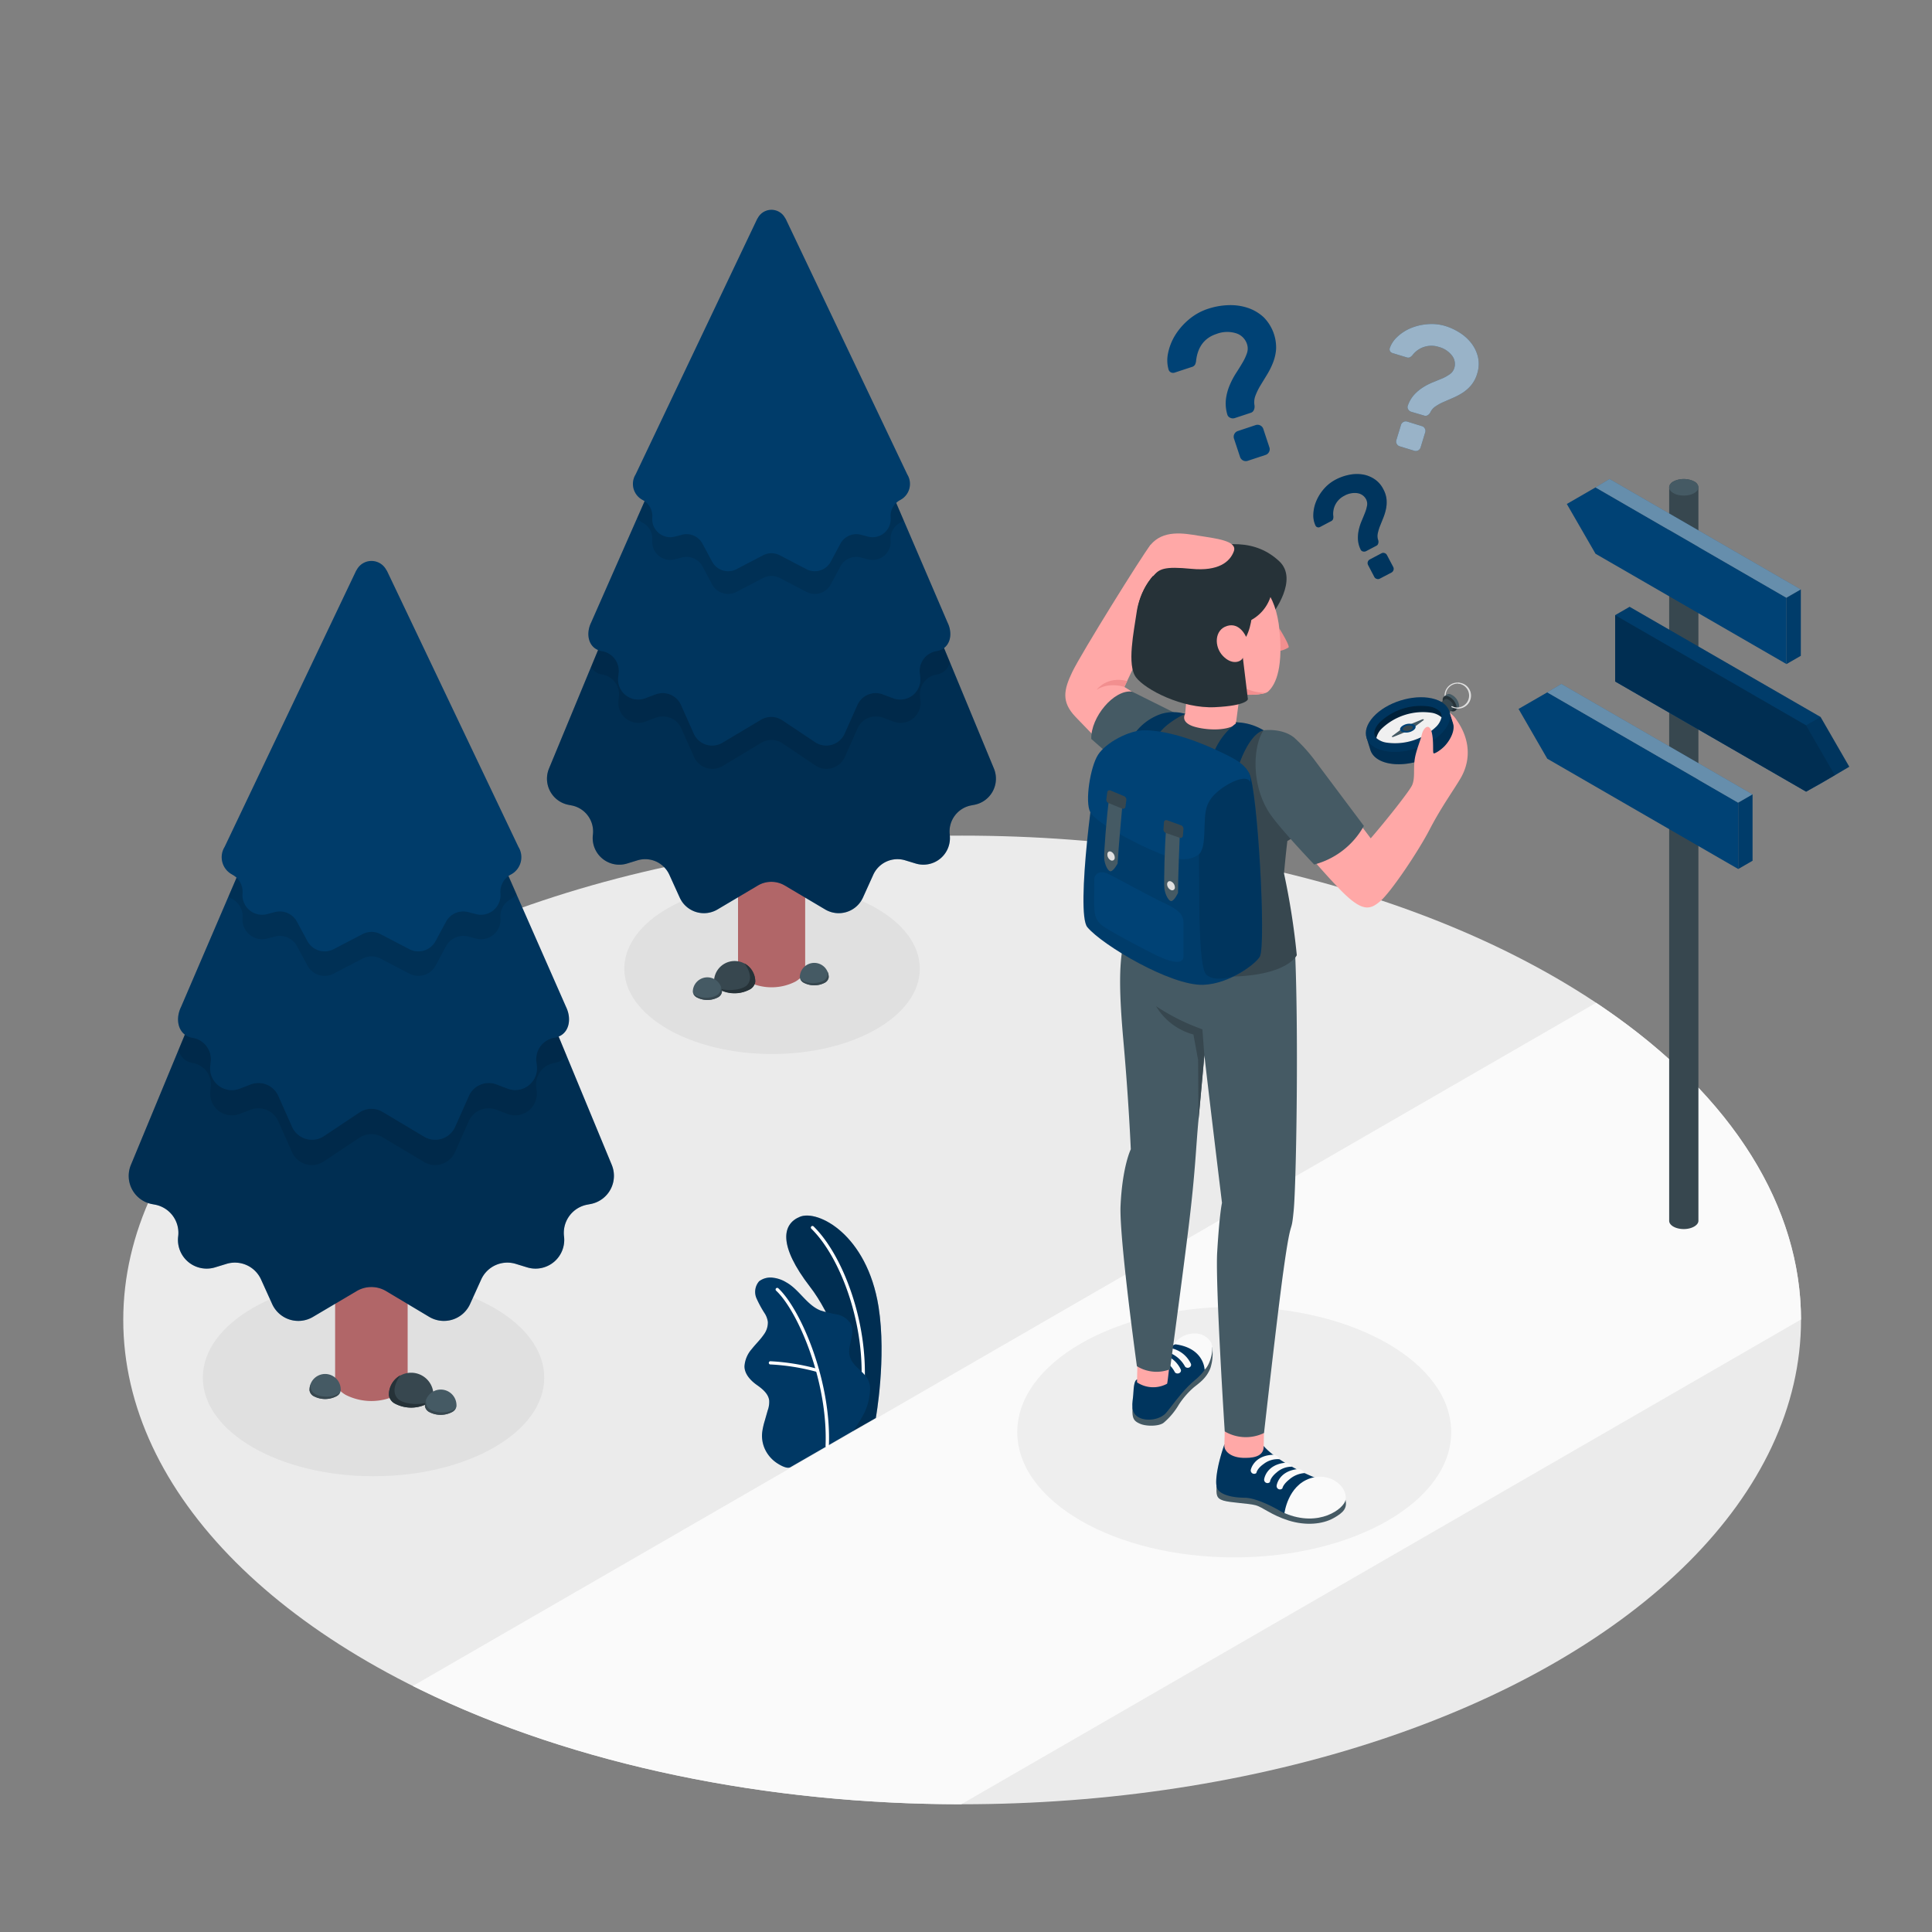 <svg xmlns="http://www.w3.org/2000/svg" viewBox="0 0 500 500"><rect x="0" y="0" width="500" height="500" fill="#808080" stroke="none"/><g id="freepik--Floor--inject-421"><g id="freepik--floor--inject-421"><ellipse id="freepik--floor--inject-421" cx="249" cy="341.6" rx="217.1" ry="125.34" style="fill:#ebebeb"></ellipse><path id="freepik--Road--inject-421" d="M466.1,341.48c-.05-28.74-17.12-57.47-51.2-80.73l-1.83-1.23L106.83,436.33h0l1.89.93C149,457,198.9,466.91,248.78,466.94Z" style="fill:#fafafa"></path></g></g><g id="freepik--Shadows--inject-421"><ellipse id="freepik--Shadow--inject-421" cx="199.81" cy="250.7" rx="38.24" ry="22.08" style="fill:#e0e0e0"></ellipse><ellipse id="freepik--shadow--inject-421" cx="319.42" cy="370.63" rx="56.15" ry="32.42" style="opacity:0.05"></ellipse><ellipse id="freepik--shadow--inject-421" cx="96.67" cy="356.54" rx="44.18" ry="25.51" style="fill:#e0e0e0"></ellipse></g><g id="freepik--Trees--inject-421"><g id="freepik--Pine--inject-421"><path d="M191,143.5v107c0,1.28.85,2.57,2.55,3.55a13.62,13.62,0,0,0,12.28,0c1.7-1,2.55-2.27,2.55-3.55v-107Z" style="fill:#b16668"></path><path d="M257.21,198.86,203.4,68.9h-7.5l-53.82,130a6.89,6.89,0,0,0,5,9.38l.88.17a6.87,6.87,0,0,1,5.48,7.6h0a6.89,6.89,0,0,0,8.85,7.43l2.66-.82a6.87,6.87,0,0,1,8.28,3.73l2.68,5.9a6.88,6.88,0,0,0,9.77,3.08l10.44-6.19a6.85,6.85,0,0,1,7,0l10.44,6.19a6.88,6.88,0,0,0,9.77-3.08l2.67-5.9a6.88,6.88,0,0,1,8.29-3.73l2.66.81a6.87,6.87,0,0,0,8.84-7.42h0a6.89,6.89,0,0,1,5.49-7.6l.88-.17A6.88,6.88,0,0,0,257.21,198.86Z" style="fill:#004275"></path><path d="M257.21,198.86,203.4,68.9h-7.5l-53.82,130a6.89,6.89,0,0,0,5,9.38l.88.17a6.87,6.87,0,0,1,5.48,7.6h0a6.89,6.89,0,0,0,8.85,7.43l2.66-.82a6.87,6.87,0,0,1,8.28,3.73l2.68,5.9a6.88,6.88,0,0,0,9.77,3.08l10.44-6.19a6.85,6.85,0,0,1,7,0l10.44,6.19a6.88,6.88,0,0,0,9.77-3.08l2.67-5.9a6.88,6.88,0,0,1,8.29-3.73l2.66.81a6.87,6.87,0,0,0,8.84-7.42h0a6.89,6.89,0,0,1,5.49-7.6l.88-.17A6.88,6.88,0,0,0,257.21,198.86Z" style="opacity:0.3"></path><path d="M189.89,83.42l6-13.66h7.5l9.94,23.15,32.48,78.43a4,4,0,0,1-3.39,3.22h0a5.2,5.2,0,0,0-4.32,5.73l.11,1a5.19,5.19,0,0,1-7,5.46l-2.66-1a5.2,5.2,0,0,0-6.6,2.74l-3.3,7.41a5.22,5.22,0,0,1-7.42,2.35l-8.92-6a5.2,5.2,0,0,0-5.33,0l-9.95,6a5.22,5.22,0,0,1-7.42-2.35l-3.3-7.41a5.2,5.2,0,0,0-6.6-2.74l-2.66,1a5.2,5.2,0,0,1-7-5.46l.12-1a5.2,5.2,0,0,0-4.32-5.73,3.92,3.92,0,0,1-2.88-1.92Z" style="opacity:0.1"></path><path d="M245.21,161.08,203.4,63.71h-7.5L153,161.08c-1.54,3.13-.66,6.86,2.79,7.43a5.2,5.2,0,0,1,4.32,5.73l-.12,1a5.21,5.21,0,0,0,7,5.47l2.66-1a5.2,5.2,0,0,1,6.6,2.74l3.3,7.41a5.2,5.2,0,0,0,7.42,2.35l9.95-5.94a5.2,5.2,0,0,1,5.33,0l8.92,5.94a5.2,5.2,0,0,0,7.42-2.35l3.3-7.41a5.2,5.2,0,0,1,6.6-2.74l2.66,1a5.2,5.2,0,0,0,7-5.47l-.11-1a5.21,5.21,0,0,1,4.32-5.74h0C245.88,167.94,246.76,164.21,245.21,161.08Z" style="fill:#004275"></path><path d="M245.21,161.08,203.4,63.71h-7.5L153,161.08c-1.54,3.13-.66,6.86,2.79,7.43a5.2,5.2,0,0,1,4.32,5.73l-.12,1a5.21,5.21,0,0,0,7,5.47l2.66-1a5.2,5.2,0,0,1,6.6,2.74l3.3,7.41a5.2,5.2,0,0,0,7.42,2.35l9.95-5.94a5.2,5.2,0,0,1,5.33,0l8.92,5.94a5.2,5.2,0,0,0,7.42-2.35l3.3-7.41a5.2,5.2,0,0,1,6.6-2.74l2.66,1a5.2,5.2,0,0,0,7-5.47l-.11-1a5.21,5.21,0,0,1,4.32-5.74h0C245.88,167.94,246.76,164.21,245.21,161.08Z" style="opacity:0.2"></path><path d="M195.9,63.71h7.5l30.47,70.95a4.25,4.25,0,0,1-.77.54l-.23.13a4.72,4.72,0,0,0-2.38,4.49h0a4.68,4.68,0,0,1-5.86,4.93l-1.82-.48a4.68,4.68,0,0,0-5.32,2.32L215,151.24a4.7,4.7,0,0,1-6.3,1.94l-6.88-3.6a4.69,4.69,0,0,0-4.34,0l-6.88,3.6a4.7,4.7,0,0,1-6.3-1.94l-2.49-4.65a4.69,4.69,0,0,0-5.33-2.32l-1.81.48a4.68,4.68,0,0,1-5.86-4.93,4.69,4.69,0,0,0-2.38-4.48l-.23-.13a4.73,4.73,0,0,1-1.29-1.09Z" style="opacity:0.1"></path><path d="M234.8,122.78,203.37,56.71l-.25-.4a4,4,0,0,0-6.94,0l-.25.41L164.5,122.78a4.68,4.68,0,0,0,1.7,6.55l.23.13a4.7,4.7,0,0,1,2.38,4.48,4.68,4.68,0,0,0,5.86,4.93l1.81-.48a4.7,4.7,0,0,1,5.33,2.32l2.49,4.65a4.69,4.69,0,0,0,6.3,1.94l6.88-3.59a4.69,4.69,0,0,1,4.34,0l6.88,3.59a4.69,4.69,0,0,0,6.3-1.94l2.49-4.65a4.69,4.69,0,0,1,5.32-2.32l1.82.48a4.68,4.68,0,0,0,5.86-4.93h0a4.7,4.7,0,0,1,2.38-4.48l.23-.13A4.68,4.68,0,0,0,234.8,122.78Z" style="fill:#004275"></path><path d="M234.8,122.78,203.37,56.71l-.25-.4a4,4,0,0,0-6.94,0l-.25.41L164.5,122.78a4.68,4.68,0,0,0,1.7,6.55l.23.13a4.7,4.7,0,0,1,2.38,4.48,4.68,4.68,0,0,0,5.86,4.93l1.81-.48a4.7,4.7,0,0,1,5.33,2.32l2.49,4.65a4.69,4.69,0,0,0,6.3,1.94l6.88-3.59a4.69,4.69,0,0,1,4.34,0l6.88,3.59a4.69,4.69,0,0,0,6.3-1.94l2.49-4.65a4.69,4.69,0,0,1,5.32-2.32l1.82.48a4.68,4.68,0,0,0,5.86-4.93h0a4.7,4.7,0,0,1,2.38-4.48l.23-.13A4.68,4.68,0,0,0,234.8,122.78Z" style="opacity:0.1"></path><path d="M195.46,253.82a5.34,5.34,0,0,0-10.67,0v.3a2.73,2.73,0,0,0,1.56,2,8.37,8.37,0,0,0,7.55,0,2.75,2.75,0,0,0,1.56-2v-.3Z" style="fill:#37474f"></path><path d="M193.9,256.15a2.75,2.75,0,0,0,1.56-2v-.3a5.33,5.33,0,0,0-2.78-4.53c0,.06,2.66,3.35.72,5.55-1.34,1.52-6,1.8-8,.6a3.61,3.61,0,0,0,.92.71A8.37,8.37,0,0,0,193.9,256.15Z" style="fill:#263238"></path><path d="M186.83,256.51a3.77,3.77,0,0,0-7.53,0v.21a1.93,1.93,0,0,0,1.1,1.43,5.89,5.89,0,0,0,5.33,0,1.93,1.93,0,0,0,1.1-1.43.41.41,0,0,0,0-.11A.34.34,0,0,0,186.83,256.51Z" style="fill:#455a64"></path><path d="M185.73,258.15a1.93,1.93,0,0,0,1.1-1.43.41.41,0,0,0,0-.11.34.34,0,0,0,0-.1,3.71,3.71,0,0,0-.25-1.25c.09,1.61-.67,2.59-3.05,2.9s-3.94-.71-4.14-1.08a2.14,2.14,0,0,0,1,1.07A5.89,5.89,0,0,0,185.73,258.15Z" style="fill:#37474f"></path><path d="M214.46,252.74a3.74,3.74,0,0,0-7.47,0,.34.34,0,0,0,0,.1.41.41,0,0,0,0,.11,1.88,1.88,0,0,0,1.09,1.42,5.87,5.87,0,0,0,5.29,0,1.91,1.91,0,0,0,1.09-1.42v-.21Z" style="fill:#455a64"></path><path d="M213.37,254.37a1.91,1.91,0,0,0,1.09-1.42v-.21a3.6,3.6,0,0,0-.25-1.24c.09,1.6-.67,2.57-3,2.87s-3.91-.7-4.11-1.06a2.16,2.16,0,0,0,1,1.06A5.87,5.87,0,0,0,213.37,254.37Z" style="fill:#37474f"></path></g><g id="freepik--pine--inject-421"><path d="M105.5,241.57V357.16c0,1.39-.92,2.78-2.75,3.84a14.72,14.72,0,0,1-13.28,0c-1.83-1.06-2.74-2.45-2.74-3.84V241.57Z" style="fill:#b16668"></path><path d="M33.91,301.4,92.06,161h8.1l58.16,140.46a7.43,7.43,0,0,1-5.42,10.13l-1,.19a7.44,7.44,0,0,0-5.93,8.21h0a7.43,7.43,0,0,1-9.56,8l-2.87-.88a7.43,7.43,0,0,0-9,4l-2.89,6.38a7.43,7.43,0,0,1-10.56,3.32L99.9,334.12a7.46,7.46,0,0,0-7.58,0L81,340.81a7.43,7.43,0,0,1-10.56-3.32l-2.89-6.38a7.43,7.43,0,0,0-9-4l-2.88.88a7.43,7.43,0,0,1-9.56-8h0a7.42,7.42,0,0,0-5.92-8.21l-1-.19A7.43,7.43,0,0,1,33.91,301.4Z" style="fill:#004275"></path><path d="M33.91,301.4,92.06,161h8.1l58.16,140.46a7.43,7.43,0,0,1-5.42,10.13l-1,.19a7.44,7.44,0,0,0-5.93,8.21h0a7.43,7.43,0,0,1-9.56,8l-2.87-.88a7.43,7.43,0,0,0-9,4l-2.89,6.38a7.43,7.43,0,0,1-10.56,3.32L99.9,334.12a7.46,7.46,0,0,0-7.58,0L81,340.81a7.43,7.43,0,0,1-10.56-3.32l-2.89-6.38a7.43,7.43,0,0,0-9-4l-2.88.88a7.43,7.43,0,0,1-9.56-8h0a7.42,7.42,0,0,0-5.92-8.21l-1-.19A7.43,7.43,0,0,1,33.91,301.4Z" style="opacity:0.3"></path><path d="M106.66,176.64l-6.5-14.76h-8.1l-10.74,25-35.1,84.76a4.32,4.32,0,0,0,3.66,3.47h0a5.63,5.63,0,0,1,4.67,6.2l-.12,1.08a5.62,5.62,0,0,0,7.58,5.9l2.87-1.1a5.63,5.63,0,0,1,7.14,3l3.56,8a5.61,5.61,0,0,0,8,2.54l9.65-6.42a5.6,5.6,0,0,1,5.75,0l10.77,6.42a5.62,5.62,0,0,0,8-2.54l3.56-8a5.63,5.63,0,0,1,7.14-3l2.87,1.1a5.62,5.62,0,0,0,7.58-5.9l-.12-1.08a5.63,5.63,0,0,1,4.67-6.2,4.22,4.22,0,0,0,3.11-2.07Z" style="opacity:0.1"></path><path d="M46.87,260.56,92.06,155.34h8.1l46.32,105.22c1.66,3.39.71,7.42-3,8a5.63,5.63,0,0,0-4.67,6.2l.12,1.07a5.62,5.62,0,0,1-7.58,5.9l-2.87-1.09a5.63,5.63,0,0,0-7.14,3l-3.56,8a5.63,5.63,0,0,1-8,2.54L99,287.75a5.6,5.6,0,0,0-5.75,0l-9.65,6.43a5.63,5.63,0,0,1-8-2.54l-3.56-8a5.63,5.63,0,0,0-7.14-3L62,281.76a5.62,5.62,0,0,1-7.58-5.9l.12-1.08a5.62,5.62,0,0,0-4.67-6.19h0C46.16,268,45.2,263.94,46.87,260.56Z" style="fill:#004275"></path><path d="M46.87,260.56,92.06,155.34h8.1l46.32,105.22c1.66,3.39.71,7.42-3,8a5.63,5.63,0,0,0-4.67,6.2l.12,1.07a5.62,5.62,0,0,1-7.58,5.9l-2.87-1.09a5.63,5.63,0,0,0-7.14,3l-3.56,8a5.63,5.63,0,0,1-8,2.54L99,287.75a5.6,5.6,0,0,0-5.75,0l-9.65,6.43a5.63,5.63,0,0,1-8-2.54l-3.56-8a5.63,5.63,0,0,0-7.14-3L62,281.76a5.62,5.62,0,0,1-7.58-5.9l.12-1.08a5.62,5.62,0,0,0-4.67-6.19h0C46.16,268,45.2,263.94,46.87,260.56Z" style="opacity:0.2"></path><path d="M100.16,155.34h-8.1L59.13,232a4.92,4.92,0,0,0,.83.58l.25.14a5.06,5.06,0,0,1,2.57,4.85h0a5.07,5.07,0,0,0,6.34,5.33l2-.52a5.05,5.05,0,0,1,5.75,2.5l2.7,5a5.05,5.05,0,0,0,6.8,2.09l7.44-3.88a5,5,0,0,1,4.69,0l7.43,3.88a5.07,5.07,0,0,0,6.81-2.09l2.69-5a5.07,5.07,0,0,1,5.76-2.5l2,.52a5.06,5.06,0,0,0,6.33-5.33,5.07,5.07,0,0,1,2.57-4.84l.26-.15a4.75,4.75,0,0,0,1.38-1.17Z" style="opacity:0.1"></path><path d="M58.13,219.18l34-71.4.26-.43a4.32,4.32,0,0,1,7.5,0l.28.44,34,71.39a5.07,5.07,0,0,1-1.83,7.08l-.26.14a5.07,5.07,0,0,0-2.57,4.84,5.06,5.06,0,0,1-6.33,5.33l-2-.52a5.07,5.07,0,0,0-5.76,2.5l-2.69,5a5.07,5.07,0,0,1-6.81,2.09l-7.43-3.88a5,5,0,0,0-4.69,0l-7.44,3.88a5.05,5.05,0,0,1-6.8-2.09l-2.7-5a5.05,5.05,0,0,0-5.75-2.5l-2,.52a5.07,5.07,0,0,1-6.34-5.33h0a5,5,0,0,0-2.57-4.84l-.25-.15A5.06,5.06,0,0,1,58.13,219.18Z" style="fill:#004275"></path><path d="M58.13,219.18l34-71.4.26-.43a4.32,4.32,0,0,1,7.5,0l.28.44,34,71.39a5.07,5.07,0,0,1-1.83,7.08l-.26.14a5.07,5.07,0,0,0-2.57,4.84,5.06,5.06,0,0,1-6.33,5.33l-2-.52a5.07,5.07,0,0,0-5.76,2.5l-2.69,5a5.07,5.07,0,0,1-6.81,2.09l-7.43-3.88a5,5,0,0,0-4.69,0l-7.44,3.88a5.05,5.05,0,0,1-6.8-2.09l-2.7-5a5.05,5.05,0,0,0-5.75-2.5l-2,.52a5.07,5.07,0,0,1-6.34-5.33h0a5,5,0,0,0-2.57-4.84l-.25-.15A5.06,5.06,0,0,1,58.13,219.18Z" style="opacity:0.1"></path><path d="M100.64,360.79a5.77,5.77,0,0,1,11.53,0v.32a3,3,0,0,1-1.68,2.2,9,9,0,0,1-8.16,0,3,3,0,0,1-1.69-2.2v-.32Z" style="fill:#37474f"></path><path d="M102.33,363.31a3,3,0,0,1-1.69-2.2v-.32a5.76,5.76,0,0,1,3-4.89c0,.05-2.87,3.61-.77,6,1.45,1.64,6.43,1.94,8.61.65a4.79,4.79,0,0,1-1,.77A9,9,0,0,1,102.33,363.31Z" style="fill:#263238"></path><path d="M110,363.69a4.07,4.07,0,0,1,8.14,0,.45.45,0,0,1,0,.11.49.49,0,0,1,0,.12,2.07,2.07,0,0,1-1.19,1.55,6.36,6.36,0,0,1-5.76,0,2.12,2.12,0,0,1-1.19-1.55v-.23Z" style="fill:#455a64"></path><path d="M111.15,365.47a2.12,2.12,0,0,1-1.19-1.55v-.23a4.06,4.06,0,0,1,.28-1.35c-.1,1.75.72,2.8,3.3,3.13s4.25-.76,4.47-1.16a2.33,2.33,0,0,1-1.1,1.16A6.36,6.36,0,0,1,111.15,365.47Z" style="fill:#37474f"></path><path d="M80.11,359.62a4,4,0,0,1,8.07,0,.61.61,0,0,1,0,.22A2,2,0,0,1,87,361.38a6.31,6.31,0,0,1-5.71,0,2.07,2.07,0,0,1-1.18-1.54.61.61,0,0,1,0-.22Z" style="fill:#455a64"></path><path d="M81.29,361.38a2.07,2.07,0,0,1-1.18-1.54.61.61,0,0,1,0-.22,3.9,3.9,0,0,1,.27-1.34c-.1,1.73.72,2.78,3.27,3.11s4.22-.76,4.44-1.16A2.33,2.33,0,0,1,87,361.38,6.31,6.31,0,0,1,81.29,361.38Z" style="fill:#37474f"></path></g><g id="freepik--Plants--inject-421"><path d="M220.8,370.33l5.86-3.35s2.81-15.48.71-28.79c-3-18.71-15.69-25.16-20.32-23.3s-5.71,7.4,2.64,18.21C214.62,339.48,221,353,220.8,370.33Z" style="fill:#004275"></path><path d="M220.8,370.33l5.86-3.35s2.81-15.48.71-28.79c-3-18.71-15.69-25.16-20.32-23.3s-5.71,7.4,2.64,18.21C214.62,339.48,221,353,220.8,370.33Z" style="opacity:0.3"></path><path d="M222.93,362.9h-.06a.42.42,0,0,1-.36-.47c2.42-17.52-4.62-36.71-12.54-44.44a.42.42,0,0,1,0-.59.41.41,0,0,1,.59,0c8.06,7.88,15.24,27.38,12.78,45.16A.43.43,0,0,1,222.93,362.9Z" style="fill:#fff"></path><path d="M204.55,379.71c-.92.54-2.83-.63-3.56-1.12a8.79,8.79,0,0,1-2.94-3.37,8.25,8.25,0,0,1-.73-5,18.43,18.43,0,0,1,.63-2.64c.24-.86.49-1.71.73-2.57a6.38,6.38,0,0,0,.38-2.59c-.22-1.75-1.78-3-3.2-4s-3.2-2.72-3.19-4.83a7.47,7.47,0,0,1,1.86-4.43c1-1.28,2.21-2.41,3.13-3.76a5.19,5.19,0,0,0,1.06-3.28,5.63,5.63,0,0,0-.71-2.05,28.89,28.89,0,0,1-2.25-4.11,4.17,4.17,0,0,1,.71-4.38,4.87,4.87,0,0,1,3.64-.9,8.36,8.36,0,0,1,3.38,1.19c3.35,1.86,5.27,5.84,8.83,7.27a32.89,32.89,0,0,0,4.3,1.05,5.34,5.34,0,0,1,3.56,2.44c1.3,2.61-1.12,5.82-.2,8.59.81,2.45,3.19,3.39,4.53,5.6a5.23,5.23,0,0,1,.62,3.21,15.5,15.5,0,0,1-1.35,5.42,38,38,0,0,1-3,4.89C220.75,370.38,204.7,379.63,204.55,379.71Z" style="fill:#004275"></path><path d="M204.55,379.71c-.92.54-2.83-.63-3.56-1.12a8.79,8.79,0,0,1-2.94-3.37,8.25,8.25,0,0,1-.73-5,18.43,18.43,0,0,1,.63-2.64c.24-.86.49-1.71.73-2.57a6.38,6.38,0,0,0,.38-2.59c-.22-1.75-1.78-3-3.2-4s-3.2-2.72-3.19-4.83a7.47,7.47,0,0,1,1.86-4.43c1-1.28,2.21-2.41,3.13-3.76a5.19,5.19,0,0,0,1.06-3.28,5.63,5.63,0,0,0-.71-2.05,28.89,28.89,0,0,1-2.25-4.11,4.17,4.17,0,0,1,.71-4.38,4.87,4.87,0,0,1,3.64-.9,8.36,8.36,0,0,1,3.38,1.19c3.35,1.86,5.27,5.84,8.83,7.27a32.89,32.89,0,0,0,4.3,1.05,5.34,5.34,0,0,1,3.56,2.44c1.3,2.61-1.12,5.82-.2,8.59.81,2.45,3.19,3.39,4.53,5.6a5.23,5.23,0,0,1,.62,3.21,15.5,15.5,0,0,1-1.35,5.42,38,38,0,0,1-3,4.89C220.75,370.38,204.7,379.63,204.55,379.71Z" style="opacity:0.15"></path><path d="M214.06,374.65h0a.43.43,0,0,1-.41-.44c.69-16.58-7.12-34.88-12.8-40.2a.41.41,0,0,1,0-.59.42.42,0,0,1,.59,0c5.8,5.43,13.77,24,13.07,40.85A.43.43,0,0,1,214.06,374.65Z" style="fill:#fff"></path><path d="M211.58,355.06a.32.32,0,0,1-.13,0,56.28,56.28,0,0,0-12-1.94.42.42,0,1,1,0-.83,57.29,57.29,0,0,1,12.24,2,.44.44,0,0,1,.28.53A.42.42,0,0,1,211.58,355.06Z" style="fill:#fff"></path></g></g><g id="freepik--Signals--inject-421"><g id="freepik--Signal--inject-421"><path d="M439.55,126.11a1.91,1.91,0,0,0-1.1-1.51,6,6,0,0,0-5.36,0,1.92,1.92,0,0,0-1.11,1.51h0V315.94c0,1.18,1.69,2.14,3.78,2.14s3.79-1,3.79-2.14h0V126.11Z" style="fill:#37474f"></path><ellipse cx="435.76" cy="126.11" rx="3.79" ry="2.15" style="fill:#455a64"></ellipse><polygon points="478.59 198.43 471.16 185.55 421.74 157.04 418 159.2 418 176.36 467.42 204.87 471.23 202.77 478.59 198.43" style="fill:#004275"></polygon><polygon points="418 159.2 467.42 187.71 474.85 200.58 467.42 204.87 418 176.36 418 159.2" style="fill:#004275"></polygon><g style="opacity:0.3"><polygon points="418 159.2 467.42 187.71 474.87 200.62 467.42 204.87 418 176.36 418 159.2"></polygon></g><polygon points="471.16 185.55 467.42 187.71 418 159.2 421.74 157.04 471.16 185.55" style="opacity:0.1"></polygon><polygon points="467.42 187.71 471.16 185.55 478.59 198.43 474.87 200.62 467.42 187.71" style="opacity:0.2"></polygon><polygon points="462.34 154.7 412.92 126.14 405.49 130.43 412.92 143.31 462.34 171.86 462.34 154.7" style="fill:#004275"></polygon><polygon points="412.92 126.14 416.55 123.96 466.05 152.56 462.34 154.7 412.92 126.14" style="fill:#004275"></polygon><g style="opacity:0.4"><polygon points="412.92 126.14 416.55 123.96 466.05 152.56 462.34 154.7 412.92 126.14" style="fill:#fff"></polygon></g><polygon points="466.05 169.72 462.34 171.86 462.34 154.7 466.05 152.56 466.05 169.72" style="fill:#004275"></polygon><polygon points="466.05 169.72 462.34 171.86 462.34 154.7 466.05 152.56 466.05 169.72" style="opacity:0.1"></polygon><polygon points="449.85 207.74 400.43 179.18 393 183.47 400.43 196.35 449.85 224.9 449.85 207.74" style="fill:#004275"></polygon><polygon points="400.43 179.18 404.07 177 453.56 205.6 449.85 207.74 400.43 179.18" style="fill:#004275"></polygon><g style="opacity:0.4"><polygon points="400.43 179.18 404.07 177 453.56 205.6 449.85 207.74 400.43 179.18" style="fill:#fff"></polygon></g><polygon points="453.56 222.76 449.85 224.9 449.85 207.74 453.56 205.6 453.56 222.76" style="fill:#004275"></polygon><polygon points="453.56 222.76 449.85 224.9 449.85 207.74 453.56 205.6 453.56 222.76" style="opacity:0.1"></polygon></g></g><g id="freepik--question-marks--inject-421"><g id="freepik--question-marks--inject-421"><path d="M312.66,79.91a18.53,18.53,0,0,1,5.19-.93,14.3,14.3,0,0,1,5,.67A11.38,11.38,0,0,1,327,82.07a11.11,11.11,0,0,1,3.25,8.31,11.9,11.9,0,0,1-.79,3.45,18.9,18.9,0,0,1-1.53,3.09c-.6,1-1.17,1.91-1.7,2.79a16,16,0,0,0-1.3,2.63,4.72,4.72,0,0,0-.27,2.55,2.18,2.18,0,0,1-.15,1.19,1.26,1.26,0,0,1-.83.76l-4.12,1.36a1.57,1.57,0,0,1-1.2-.09,1.27,1.27,0,0,1-.75-.89,10,10,0,0,1-.33-4,13.79,13.79,0,0,1,.95-3.5,20.22,20.22,0,0,1,1.62-3.1q.94-1.44,1.71-2.76a13,13,0,0,0,1.16-2.49,3.61,3.61,0,0,0,0-2.32,4.3,4.3,0,0,0-2.86-2.81,7.76,7.76,0,0,0-5.05.19q-4.6,1.52-5.25,6.85a3,3,0,0,1-.28,1.08,1.4,1.4,0,0,1-.9.63L304,96.43a1.23,1.23,0,0,1-.94-.05,1.18,1.18,0,0,1-.64-.75,8.79,8.79,0,0,1-.12-4.26,14.23,14.23,0,0,1,1.8-4.57,17,17,0,0,1,3.53-4.08A14.8,14.8,0,0,1,312.66,79.91ZM325,110a1.57,1.57,0,0,1,1.94,1l1.58,4.78a1.49,1.49,0,0,1-.09,1.17,1.52,1.52,0,0,1-.89.78l-4.66,1.54a1.57,1.57,0,0,1-1.95-1l-1.58-4.77a1.56,1.56,0,0,1,1-1.95Z" style="fill:#004275"></path><path d="M345.69,124.11a13,13,0,0,1,3.44-1.22,9.88,9.88,0,0,1,3.46-.11,7.78,7.78,0,0,1,3.09,1.19A6.79,6.79,0,0,1,358,126.6a7,7,0,0,1,.84,2.66,8.52,8.52,0,0,1-.14,2.43A13.39,13.39,0,0,1,358,134l-.84,2.09a11.87,11.87,0,0,0-.59,1.94,3.2,3.2,0,0,0,.11,1.77,1.47,1.47,0,0,1,0,.83.89.89,0,0,1-.48.61l-2.65,1.39a1.13,1.13,0,0,1-.83.08.86.86,0,0,1-.61-.53,6.8,6.8,0,0,1-.68-2.69,9.71,9.71,0,0,1,.25-2.49,13.37,13.37,0,0,1,.76-2.29c.31-.73.59-1.42.85-2.08a9.18,9.18,0,0,0,.51-1.82,2.61,2.61,0,0,0-.25-1.59,3,3,0,0,0-2.27-1.59,5.37,5.37,0,0,0-3.42.7,5.18,5.18,0,0,0-2.8,5.26,2,2,0,0,1-.07.77,1,1,0,0,1-.54.53l-2.83,1.49a.86.86,0,0,1-.65.07.83.83,0,0,1-.52-.44,6.15,6.15,0,0,1-.56-2.89,9.65,9.65,0,0,1,.71-3.31,11.57,11.57,0,0,1,1.94-3.18A10.34,10.34,0,0,1,345.69,124.11Zm11.81,19.1a1,1,0,0,1,.82-.07,1,1,0,0,1,.62.52l1.62,3.07a1.08,1.08,0,0,1,.07.81,1.09,1.09,0,0,1-.52.63l-3,1.57a1,1,0,0,1-.81.07,1,1,0,0,1-.63-.51l-1.61-3.08a1.07,1.07,0,0,1,.44-1.43Z" style="fill:#004275"></path><g style="opacity:0.2"><path d="M345.69,124.11a13,13,0,0,1,3.44-1.22,9.88,9.88,0,0,1,3.46-.11,7.78,7.78,0,0,1,3.09,1.19A6.79,6.79,0,0,1,358,126.6a7,7,0,0,1,.84,2.66,8.52,8.52,0,0,1-.14,2.43A13.39,13.39,0,0,1,358,134l-.84,2.09a11.87,11.87,0,0,0-.59,1.94,3.2,3.2,0,0,0,.11,1.77,1.47,1.47,0,0,1,0,.83.89.89,0,0,1-.48.61l-2.65,1.39a1.13,1.13,0,0,1-.83.08.86.86,0,0,1-.61-.53,6.8,6.8,0,0,1-.68-2.69,9.71,9.71,0,0,1,.25-2.49,13.37,13.37,0,0,1,.76-2.29c.31-.73.59-1.42.85-2.08a9.18,9.18,0,0,0,.51-1.82,2.61,2.61,0,0,0-.25-1.59,3,3,0,0,0-2.27-1.59,5.37,5.37,0,0,0-3.42.7,5.18,5.18,0,0,0-2.8,5.26,2,2,0,0,1-.07.77,1,1,0,0,1-.54.53l-2.83,1.49a.86.86,0,0,1-.65.07.83.83,0,0,1-.52-.44,6.15,6.15,0,0,1-.56-2.89,9.65,9.65,0,0,1,.71-3.31,11.57,11.57,0,0,1,1.94-3.18A10.34,10.34,0,0,1,345.69,124.11Zm11.81,19.1a1,1,0,0,1,.82-.07,1,1,0,0,1,.62.52l1.62,3.07a1.08,1.08,0,0,1,.07.81,1.09,1.09,0,0,1-.52.63l-3,1.57a1,1,0,0,1-.81.07,1,1,0,0,1-.63-.51l-1.61-3.08a1.07,1.07,0,0,1,.44-1.43Z"></path></g><path d="M368,110.29a1.21,1.21,0,0,1,.74.61,1.24,1.24,0,0,1,.1,1l-1.2,3.93a1.29,1.29,0,0,1-1.58.84l-3.84-1.17a1.23,1.23,0,0,1-.74-.62,1.2,1.2,0,0,1-.1-1l1.2-3.93a1.23,1.23,0,0,1,.62-.74,1.24,1.24,0,0,1,1-.1Zm6-25.93a15.2,15.2,0,0,1,3.91,1.83,11.55,11.55,0,0,1,3,2.8,9.34,9.34,0,0,1,1.62,3.57,8.23,8.23,0,0,1-.24,4.15,8.34,8.34,0,0,1-1.51,2.93,10.08,10.08,0,0,1-2.15,1.94,16.63,16.63,0,0,1-2.49,1.34L373.66,104a12.33,12.33,0,0,0-2.1,1.14,3.75,3.75,0,0,0-1.39,1.58,1.77,1.77,0,0,1-.66.72,1,1,0,0,1-.91.12l-3.4-1a1.29,1.29,0,0,1-.76-.62,1.06,1.06,0,0,1-.08-1,8.26,8.26,0,0,1,1.67-2.83,11.29,11.29,0,0,1,2.29-1.89,15.31,15.31,0,0,1,2.55-1.3c.87-.35,1.68-.7,2.44-1a11.11,11.11,0,0,0,1.95-1.11,3,3,0,0,0,1.11-1.55,3.53,3.53,0,0,0-.58-3.22,6.33,6.33,0,0,0-3.46-2.26,6.15,6.15,0,0,0-6.75,2.09,2.71,2.71,0,0,1-.69.6,1.23,1.23,0,0,1-.91,0l-3.62-1.1a1.12,1.12,0,0,1-.61-.48,1,1,0,0,1-.07-.81,7.2,7.2,0,0,1,1.94-2.9,11.44,11.44,0,0,1,3.36-2.2,13.79,13.79,0,0,1,4.28-1.06A12.26,12.26,0,0,1,374,84.36Z" style="fill:#004275"></path><g style="opacity:0.6"><path d="M368,110.29a1.21,1.21,0,0,1,.74.61,1.24,1.24,0,0,1,.1,1l-1.2,3.93a1.29,1.29,0,0,1-1.58.84l-3.84-1.17a1.23,1.23,0,0,1-.74-.62,1.2,1.2,0,0,1-.1-1l1.2-3.93a1.23,1.23,0,0,1,.62-.74,1.24,1.24,0,0,1,1-.1Zm6-25.93a15.2,15.2,0,0,1,3.91,1.83,11.55,11.55,0,0,1,3,2.8,9.34,9.34,0,0,1,1.62,3.57,8.23,8.23,0,0,1-.24,4.15,8.34,8.34,0,0,1-1.51,2.93,10.08,10.08,0,0,1-2.15,1.94,16.63,16.63,0,0,1-2.49,1.34L373.66,104a12.33,12.33,0,0,0-2.1,1.14,3.75,3.75,0,0,0-1.39,1.58,1.77,1.77,0,0,1-.66.72,1,1,0,0,1-.91.12l-3.4-1a1.29,1.29,0,0,1-.76-.62,1.06,1.06,0,0,1-.08-1,8.26,8.26,0,0,1,1.67-2.83,11.29,11.29,0,0,1,2.29-1.89,15.31,15.31,0,0,1,2.55-1.3c.87-.35,1.68-.7,2.44-1a11.11,11.11,0,0,0,1.95-1.11,3,3,0,0,0,1.11-1.55,3.53,3.53,0,0,0-.58-3.22,6.33,6.33,0,0,0-3.46-2.26,6.15,6.15,0,0,0-6.75,2.09,2.71,2.71,0,0,1-.69.6,1.23,1.23,0,0,1-.91,0l-3.62-1.1a1.12,1.12,0,0,1-.61-.48,1,1,0,0,1-.07-.81,7.2,7.2,0,0,1,1.94-2.9,11.44,11.44,0,0,1,3.36-2.2,13.79,13.79,0,0,1,4.28-1.06A12.26,12.26,0,0,1,374,84.36Z" style="fill:#fff"></path></g></g></g><g id="freepik--Character--inject-421"><g id="freepik--character--inject-421"><path d="M313.7,348.64a12,12,0,0,1-.44,5.39c-1.06,2.82-3.2,4.07-4.47,5.17a21.4,21.4,0,0,0-3.71,4.32,18.26,18.26,0,0,1-3.88,4.65c-1.2,1-4.52,1-6.11.32s-2.12-1.32-2-3.88,7.93-3.28,7.93-3.28Z" style="fill:#455a64"></path><path d="M294.28,357c-.67.24-.86,1.5-1,4-.12,1.9-1,4.66,1.62,5.91,2.09,1,5.47.44,6.94-1.33,1.82-2.19,3.06-4.13,5.65-6.81,2.25-2.32,4.56-3.07,5.63-7.77.69-3,.22-4.3-1.8-5.21-2.79-1.25-7.28,2.57-9.5,3.14C299.91,349.42,295,356.75,294.28,357Z" style="fill:#004275"></path><path d="M294.28,357c-.67.24-.86,1.5-1,4-.12,1.9-1,4.66,1.62,5.91,2.09,1,5.47.44,6.94-1.33,1.82-2.19,3.06-4.13,5.65-6.81,2.25-2.32,4.56-3.07,5.63-7.77.69-3,.22-4.3-1.8-5.21-2.79-1.25-7.28,2.57-9.5,3.14C299.91,349.42,295,356.75,294.28,357Z" style="opacity:0.2"></path><path d="M301.81,348.92l.38-.12a7.25,7.25,0,0,1,6,4.11c.36.84-.81,1.46-1.48.8a7.75,7.75,0,0,0-6-4.09A3.26,3.26,0,0,1,301.81,348.92Z" style="fill:#fafafa"></path><path d="M300,350.32a7.21,7.21,0,0,1,5.57,4.07c.36.83-.81,1.45-1.48.8a7.41,7.41,0,0,0-5-3.89C299.37,351,299.68,350.61,300,350.32Z" style="fill:#fafafa"></path><path d="M348.24,388.16c.39,2.14-.41,3.23-3.18,4.76s-7.1,2-11.6.58-6.63-3.43-8.5-3.94-6.53-.64-8.38-1.22-1.8-1.54-1.75-3.78Z" style="fill:#455a64"></path><path d="M316.87,373.82a51.23,51.23,0,0,0-1.46,5c-.42,1.86-1,5-.4,6.37s3.15,2.37,7.1,2.42c2.55,0,6.5,1.85,9.19,3.42s5.84,1.7,8.82,1.41c3.52-.35,7.2-2.31,7.79-3.75s.77-2.53-7.43-6.22c-.08,0-9.53-3.73-13.44-8.23Z" style="fill:#004275"></path><g style="opacity:0.2"><path d="M316.87,373.82a51.23,51.23,0,0,0-1.46,5c-.42,1.86-1,5-.4,6.37s3.15,2.37,7.1,2.42c2.55,0,6.5,1.85,9.19,3.42s5.84,1.7,8.82,1.41c3.52-.35,7.2-2.31,7.79-3.75s.77-2.53-7.43-6.22c-.08,0-9.53-3.73-13.44-8.23Z"></path></g><path d="M332.42,391.59s.85-7.09,6.66-9c5.26-1.73,9.73,2.22,9.16,5.57C347.85,390.42,341.4,395.42,332.42,391.59Z" style="fill:#fafafa"></path><path d="M337.65,381.23a6.73,6.73,0,0,0-4,1.67c-1.69,1.36-1.76,2.29-1.76,2.29a.87.87,0,0,1-1.49-.75s.46-3.57,5.19-4.21A1.94,1.94,0,0,1,337.65,381.23Z" style="fill:#fafafa"></path><path d="M334.38,379.58a5.88,5.88,0,0,0-4,1.5c-1.69,1.37-1.72,2.47-1.72,2.47a.87.87,0,0,1-1.49-.75s.45-3.58,5.18-4.21A1.92,1.92,0,0,1,334.38,379.58Z" style="fill:#fafafa"></path><path d="M331.14,377.65a5.89,5.89,0,0,0-4.1,1.22c-1.78,1.25-1.89,2.34-1.89,2.34a.88.88,0,0,1-1.44-.85s.71-3.53,5.47-3.85A1.92,1.92,0,0,1,331.14,377.65Z" style="fill:#fafafa"></path><path d="M294.36,352.93l-.1,4.82a7.55,7.55,0,0,0,7.78.36c.14-.29.63-5,.63-5Z" style="fill:#ffa8a7"></path><path d="M316.94,370.49s0,2.28-.08,3.59,1.47,3.28,5.47,3.22c2.8,0,4.78-.76,4.71-3.07l.07-3.33Z" style="fill:#ffa8a7"></path><path d="M290,312c.47-10.16,2.65-14.57,2.65-14.57s-.53-12.57-1.91-28c-2.1-23.45-.24-26.92,4.58-37.35,0,0,38.87-4.24,39.74,12.15,1.09,20.41.44,61.86-.25,69s-.54.54-2.58,15.08c-1.62,11.49-5.1,42.55-5.1,42.55a10.8,10.8,0,0,1-10.17-.41s-2.46-38.14-1.95-46.44c.61-10.13,1.24-12.7,1.24-12.7s-4-32.93-4.55-38.23c0,0-.83,9.45-1.52,16.64s-.76,13-2.57,27.84c-1.42,11.66-4.81,36.81-4.81,36.81a9.67,9.67,0,0,1-8.57-.8S289.61,320.17,290,312Z" style="fill:#455a64"></path><path d="M311.75,354.46s-.1-5.63-7.69-6.57l-.44.24a6.58,6.58,0,0,1,3.8-2.81c2.54-.63,4.52.06,5.81,1.8S313.09,353.39,311.75,354.46Z" style="fill:#fafafa"></path><path d="M311.68,273.12l-.5-6.73a54.54,54.54,0,0,1-12-6,16.13,16.13,0,0,0,9.68,7.34l1.21,6.61.1,15.45Z" style="fill:#37474f"></path><path d="M297.72,141.06c-2.13,2.66-17.88,28-20.18,32.77s-2.86,7.83.78,11.67c5.47,5.77,19.26,19.69,19.26,19.69l7.72-18.42-14.32-9,14-29.63Z" style="fill:#ffa8a7"></path><path d="M291,177.78s-3.92-1.38-7.19.74c0,0,2.58-3.64,7.92-2.27Z" style="fill:#f28f8f"></path><path d="M305.67,185.32,293,179c-4.67-.67-10.75,6.63-10.58,12.23l11.11,9.8Z" style="fill:#455a64"></path><path d="M307.51,175.93l-.8,8.81h0c-2,.62-1.63,3.41-.46,5.13l-.23,2.59,13,1.17,1.95-14.87Z" style="fill:#ffa8a7"></path><path d="M293.25,191.14c1.44-3.91,7.12-6.92,10.57-6.65l2.89.25c-.8,1.6.36,2.74,2.46,3.35,2.7.78,7.67,1.22,10.6-.51l.09-.75s5.53,1.58,7.16,2.19c4.58,1.72,6.09,2.61,10.83,14.92,2,5.27.78,10.73-4.68,13.71-.41,3.26-.87,8.39-.87,8.39a187.15,187.15,0,0,1,3.31,21.17s-2.88,6.53-22.83,5.43c-15.45-.85-22.64-8.67-22.64-8.67.38-3.79,2.78-9.84,7.7-21.26C292,206.29,291.11,197,293.25,191.14Z" style="fill:#37474f"></path><path d="M375.73,183h-.05a3.36,3.36,0,0,1,1.9-6.33.13.13,0,0,1,.12.15.12.12,0,0,1-.14.11,3.1,3.1,0,0,0-1.75,5.83.13.13,0,0,1,.05.18A.12.12,0,0,1,375.73,183Z" style="fill:#e0e0e0"></path><path d="M373.69,180.28l.76.94a3.89,3.89,0,0,0,1.42,1.76l.75.93.57-.45h0a1.1,1.1,0,0,0,.38-1.17,3.65,3.65,0,0,0-2.07-2.57,1.11,1.11,0,0,0-1.23.13h0Z" style="fill:#455a64"></path><path d="M375.45,184c1,.38,1.65-.16,1.49-1.2a3.67,3.67,0,0,0-2.08-2.56c-1-.38-1.64.16-1.48,1.2A3.65,3.65,0,0,0,375.45,184Z" style="fill:#263238"></path><path d="M372.93,181.76l2.09,2.59.89-.72h0a.81.81,0,0,0,.27-.84A2.61,2.61,0,0,0,374.7,181a.81.81,0,0,0-.88.08h0Z" style="fill:#37474f"></path><path d="M353.67,190.93l1,3.21h0v0h0c.51,1.57,2.06,2.82,4.52,3.36,5,1.09,11.74-1.05,15.16-4.79,1.7-1.86,2.25-3.77,1.77-5.35h0v0h0l-1-3.21-1.27.64a8.51,8.51,0,0,0-2.24-.81c-5-1.09-11.74,1.05-15.16,4.79a8.71,8.71,0,0,0-1.36,1.94Z" style="fill:#004275"></path><path d="M353.67,190.93l1,3.21h0v0h0c.51,1.57,2.06,2.82,4.52,3.36,5,1.09,11.74-1.05,15.16-4.79,1.7-1.86,2.25-3.77,1.77-5.35h0v0h0l-1-3.21-1.27.64a8.51,8.51,0,0,0-2.24-.81c-5-1.09-11.74,1.05-15.16,4.79a8.71,8.71,0,0,0-1.36,1.94Z" style="opacity:0.3"></path><path d="M376.88,183.36a3.38,3.38,0,0,1-1.2-.35.13.13,0,0,1-.05-.18.13.13,0,0,1,.18-.06,3,3,0,0,0,1.1.33,3.1,3.1,0,0,0,.65-6.16.12.12,0,0,1-.12-.14.13.13,0,0,1,.14-.12,3.36,3.36,0,1,1-.7,6.68Z" style="fill:#e0e0e0"></path><path d="M370.58,180.74c-4.95-1.1-11.74,1-15.17,4.79s-2.18,7.66,2.77,8.76,11.74-1.06,15.17-4.8S375.53,181.83,370.58,180.74Z" style="fill:#004275"></path><path d="M370.58,180.74c-4.95-1.1-11.74,1-15.17,4.79s-2.18,7.66,2.77,8.76,11.74-1.06,15.17-4.8S375.53,181.83,370.58,180.74Z" style="opacity:0.2"></path><path d="M357,187a15.41,15.41,0,0,1,13.09-4.14,5.24,5.24,0,0,1,2.36,1.08,1.83,1.83,0,0,1,.6,1.71,5.11,5.11,0,0,1-1.33,2.37,15.41,15.41,0,0,1-13.09,4.14,5.09,5.09,0,0,1-2.35-1.07l-.1-.09C354.88,189.64,356.32,187.76,357,187Z" style="fill:#004275"></path><path d="M357,187a15.41,15.41,0,0,1,13.09-4.14,5.24,5.24,0,0,1,2.36,1.08,1.83,1.83,0,0,1,.6,1.71,5.11,5.11,0,0,1-1.33,2.37,15.41,15.41,0,0,1-13.09,4.14,5.09,5.09,0,0,1-2.35-1.07l-.1-.09C354.88,189.64,356.32,187.76,357,187Z" style="opacity:0.5"></path><path d="M357.53,188.62a15.45,15.45,0,0,1,13.09-4.14,5.24,5.24,0,0,1,2.36,1.08l.09.09a5.11,5.11,0,0,1-1.33,2.37,15.41,15.41,0,0,1-13.09,4.14,5.09,5.09,0,0,1-2.35-1.07l-.1-.09A5.1,5.1,0,0,1,357.53,188.62Z" style="fill:#f0f0f0"></path><path d="M363.18,188.33l-2.89,2.16c-.23.17,0,.34.35.21l3.85-1.58Z" style="fill:#455a64"></path><path d="M365.51,188.55l2.89-2.16c.23-.17,0-.34-.35-.21l-3.85,1.58Z" style="fill:#455a64"></path><path d="M365.54,189.15a3.17,3.17,0,0,1-2.82.19c-.65-.39-.46-1.12.43-1.61a3.17,3.17,0,0,1,2.82-.19C366.62,187.93,366.43,188.66,365.54,189.15Z" style="fill:#004275"></path><path d="M365.11,188.9a2,2,0,0,1-1.81.12c-.43-.25-.3-.72.28-1a2,2,0,0,1,1.81-.12C365.82,188.11,365.69,188.58,365.11,188.9Z" style="fill:#37474f"></path><path d="M377,186.39a6.34,6.34,0,0,0-1.8-1.92l.83,2.64c.65,1.95-.77,4.51-2.18,6-.95,1-2.73,2.15-2.88,1.79-.2-.51.1-3-.41-5.26-.62-2.7-2.22-1.39-2.64.64-.23,1.11-1.43,3.94-1.77,6.09-.42,2.63.12,4.88-.67,6.78-.61,1.49-7,9.51-10.74,13.81-3.84-5.12-9-11.79-13.51-17.52-6.29-8.06-7.58-9.75-12.62-9.91-4,11.54,2.85,23.16,2.85,23.16s9.46,11.49,15.35,17.53c5.68,5.83,7.68,5.33,10.41,3S367,220.44,370,214.65s6.21-10.17,8-13.24C381,196.25,380.13,190.83,377,186.39Z" style="fill:#ffa8a7"></path><path d="M327,189s4.72-.67,7.91,1.88a41.08,41.08,0,0,1,5.43,6c4.41,5.9,12.63,16.86,12.63,16.86a20.71,20.71,0,0,1-12.86,10s-8.08-8.45-11.1-12.64C323.67,203.71,324.22,193.13,327,189Z" style="fill:#455a64"></path><path d="M306.71,184.74s-6.46,2.86-7.76,7l-6.07-.76a14.2,14.2,0,0,1,7.71-6.24A11.16,11.16,0,0,1,306.71,184.74Z" style="fill:#004275"></path><path d="M306.71,184.74s-6.46,2.86-7.76,7l-6.07-.76a14.2,14.2,0,0,1,7.71-6.24A11.16,11.16,0,0,1,306.71,184.74Z" style="opacity:0.2"></path><path d="M320.74,197.65S323.26,190,327,189a14.22,14.22,0,0,0-6.77-2.05,18,18,0,0,0-5.8,7.1Z" style="fill:#004275"></path><path d="M320.74,197.65S323.26,190,327,189a14.22,14.22,0,0,0-6.77-2.05,18,18,0,0,0-5.8,7.1Z" style="opacity:0.2"></path><path d="M296.49,189c-3.6-.05-10.69,4.51-11.95,7.32s-6.23,39.9-3.14,43.62c3.87,4.66,21.65,15.22,30,14.92,6.86-.24,13.6-5.44,14.64-7.28,1.7-3-.6-44-2.79-47.49C319.67,194.53,301.09,189.08,296.49,189Z" style="fill:#004275"></path><path d="M319.33,196.69l-3.56,2.4c-3.59,2.07-5.53,7.52-5.47,20.57s-.19,30.73,1.9,32.6,6.3.59,6.55.52c3.75-1.6,6.59-4,7.26-5.18,1.7-3-.6-44-2.79-47.49A12.29,12.29,0,0,0,319.33,196.69Z" style="opacity:0.2"></path><path d="M324.79,249c-2.45,2.28-7.9,5.69-13.42,5.89-8.31.29-26.1-10.27-30-14.93-3.08-3.71,1.82-40.67,3.14-43.62s8.35-7.36,11.95-7.32,16.36,3.66,22.84,7.67l-3.56,2.4c-3.58,2.07-5.53,7.52-5.46,20.58s-.2,30.73,1.89,32.59,6.3.59,6.55.52A22,22,0,0,0,324.79,249Z" style="opacity:0.1"></path><path d="M296.12,189c-4,0-9.94,3.22-11.95,6.34s-3.45,12.19-2,14.86,11.29,8,18,10.7c5.35,2.19,8.15,1.62,10,.27,1.2-.86,1.41-3.42,1.5-5.32.24-4.88-.16-7.49,2.78-10.36s8.19-5.28,9.08-3.12c0,0,1.19-3.25-4.9-6.39C308.6,190.8,301,189,296.12,189Z" style="fill:#004275"></path><path d="M301.79,214.72l3.54,1.34s-.47,10.77-.45,15c0,0-.83,1.81-1.6,2.11s-1.78-1.73-1.94-3.26S301.42,218.37,301.79,214.72Z" style="fill:#455a64"></path><path d="M301.69,215.56l3.6,1.24a.61.61,0,0,0,.85-.56l.14-1.73a1,1,0,0,0-.6-.92l-3.61-1.3a.6.6,0,0,0-.84.54l-.13,1.82A1,1,0,0,0,301.69,215.56Z" style="fill:#37474f"></path><path d="M303.05,228.11a1.72,1.72,0,0,1,1,1.5.7.7,0,0,1-1,.73,1.7,1.7,0,0,1-1-1.5C302.07,228.21,302.51,227.89,303.05,228.11Z" style="fill:#e0e0e0"></path><path d="M287,207l3.46,1.53s-1,10.73-1.22,14.94c0,0-.92,1.77-1.7,2s-1.69-1.82-1.78-3.35S286.45,210.62,287,207Z" style="fill:#455a64"></path><path d="M286.87,207.82l3.52,1.43a.61.61,0,0,0,.88-.51l.23-1.73a1,1,0,0,0-.54-.94l-3.54-1.49a.6.6,0,0,0-.87.5l-.23,1.81A.93.93,0,0,0,286.87,207.82Z" style="fill:#37474f"></path><path d="M287.58,220.43a1.74,1.74,0,0,1,.91,1.55.7.7,0,0,1-1,.68,1.68,1.68,0,0,1-.9-1.55C286.59,220.48,287.05,220.18,287.58,220.43Z" style="fill:#e0e0e0"></path><path d="M283.2,227.54c0,4.31-.12,6.09.07,8.16a5,5,0,0,0,2.49,4.17c2.09,1.48,11.1,6.22,13.76,7.49,3.26,1.54,6.81,2.57,6.76,0,0-2.21,0-6.91,0-8.52,0-2-1-3.27-5-5.14-3.83-1.77-12.36-6.57-14.72-7.64C284.56,225.19,283.21,226.25,283.2,227.54Z" style="fill:#004275"></path><path d="M329.34,158.81s6.81-8.78,1.75-13.54c-6-5.63-13.95-5.51-24.34-1.89-4.86,1.7-11.93,6.63-12.56,16.17-.48,7.37,20.06,12.8,19.59,17.84Z" style="fill:#263238"></path><path d="M331.09,162.64s2.78,4.46,2.39,4.92a7,7,0,0,1-2.25.9Z" style="fill:#f28f8f"></path><path d="M322.59,148.48c2.78,1.54,7.59,4.37,8.56,14.8,1,10.71-1.47,14.36-3,15.72-1,.91-6.08,1.12-8.7.23-3.29-1.12-10.36-4.85-13.57-10.45-3.78-6.59-4.36-15.26.29-18.52C312.75,145.67,320.23,147.19,322.59,148.48Z" style="fill:#ffa8a7"></path><path d="M320.82,179.56a15.89,15.89,0,0,0,6.8-.25,12.5,12.5,0,0,1-6.7-1.92Z" style="fill:#f28f8f"></path><path d="M322.45,161.09a10.62,10.62,0,0,0,6.8-8.56c1.05-6.79-7.44-9.67-7.44-9.67Z" style="fill:#263238"></path><path d="M321.55,170.43c-.56.89-2.75,1.73-5.06-.67s-2.23-6.76,1.09-7.77,4.91,2.84,4.91,2.84c3.12-6.07.92-15.88.92-15.88s-7.24-7.45-19-3.89c-6.31,1.91-9.55,8.5-10.25,13.41s-2.59,13.68-.14,16.86,11.91,8.1,20.41,7.69,8.52-2.09,8.52-2.09l-1.3-10.73S321.63,170.29,321.55,170.43Z" style="fill:#263238"></path><path d="M297.72,141.06c3.3-4,8.53-3.07,12.6-2.4s10,1.24,9,4-4,5.23-11,4.55-8.29,0-9.86,1.85C298.42,149,293.84,147.16,297.72,141.06Z" style="fill:#ffa8a7"></path></g></g></svg>
